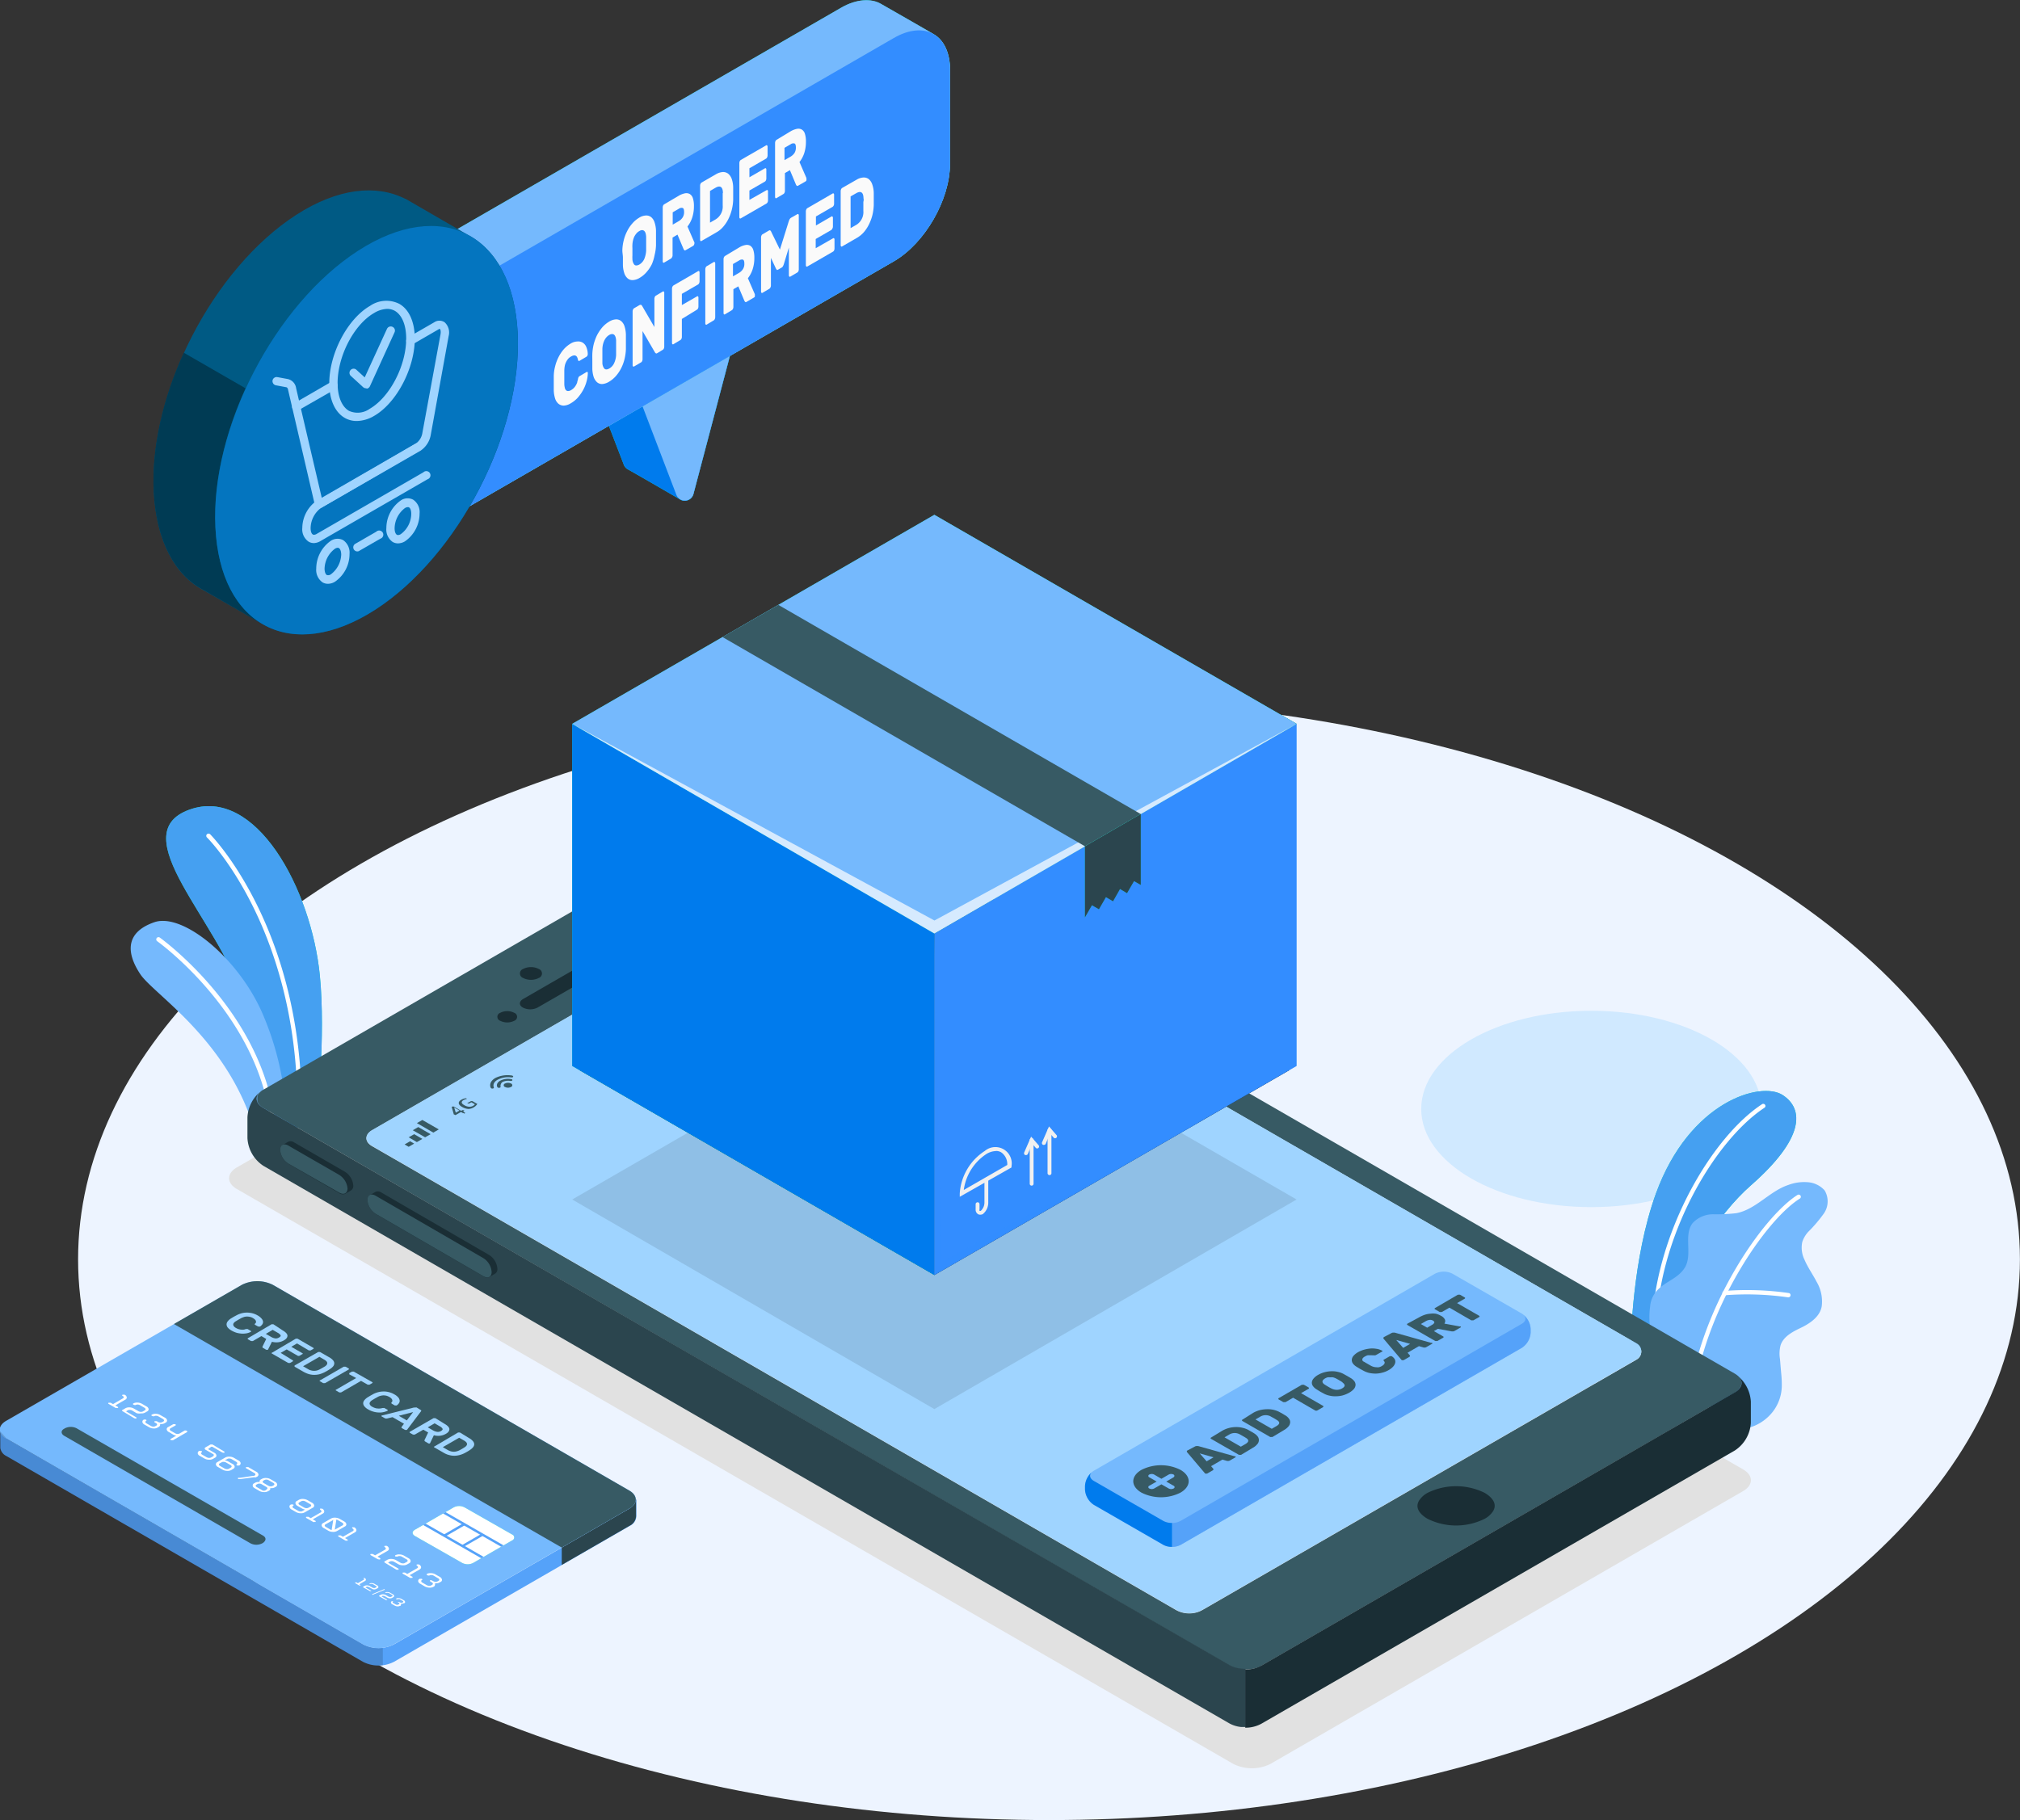 <?xml version="1.0" encoding="UTF-8"?> <svg xmlns="http://www.w3.org/2000/svg" xmlns:xlink="http://www.w3.org/1999/xlink" viewBox="0 0 291.27 262.49"><rect x="0" y="0" width="291.27" height="262.49" fill="#333333" stroke="none"/><defs><clipPath id="clip-path"><path d="M73.82,222.18l-5.62,3.25a1.72,1.72,0,0,1-1.53,0l-6.86-3.91c-.42-.25-.42-.64,0-.88l5.63-3.25a1.69,1.69,0,0,1,1.52,0l6.86,3.91A.46.46,0,0,1,73.82,222.18Z" fill="#00dfbf"></path></clipPath></defs><title>ecommerce-problem-underutilized-marketplaces-icon-2.svg</title><g id="Layer_2" data-name="Layer 2"><g id="Objects"><ellipse id="Floor" cx="151.26" cy="181.63" rx="140" ry="80.87" fill="#edf4ff"></ellipse><ellipse id="Shadow" cx="229.46" cy="159.94" rx="24.53" ry="14.16" fill="#d0e9ff"></ellipse><path id="Shadow-2" data-name="Shadow" d="M183.21,254.39l68.14-39.34c1.49-.86,1.49-2.26,0-3.12L107.7,129a6,6,0,0,0-5.4,0L34.16,168.37c-1.5.86-1.5,2.26,0,3.12l143.65,82.9A6,6,0,0,0,183.21,254.39Z" fill="#e1e1e1"></path><path d="M239,196.71l-3.82-3.3s.15-11.78,3.59-21.26c4.85-13.33,15.14-16.25,18.27-14.22s3.14,6.26-4.54,13C247.93,174.92,241.34,183.92,239,196.71Z" fill="#00dfbf"></path><path d="M239,196.71l-3.82-3.3s.15-11.78,3.59-21.26c4.85-13.33,15.14-16.25,18.27-14.22s3.14,6.26-4.54,13C247.93,174.92,241.34,183.92,239,196.71Z" fill="#45a0f1"></path><path d="M238.47,190.94h.05a.32.32,0,0,0,.33-.3c.72-13.22,8.65-26.32,15.57-30.87a.3.3,0,0,0,.09-.43.32.32,0,0,0-.43-.09C247,163.9,239,177.2,238.22,190.62A.31.31,0,0,0,238.47,190.94Z" fill="#fff"></path><path d="M250.24,205.93c.61.52,2.18-.06,2.78-.31a6.59,6.59,0,0,0,2.64-2.06,6.22,6.22,0,0,0,1.26-3.55,15.32,15.32,0,0,0-.09-2c-.06-.66-.11-1.33-.17-2a4.78,4.78,0,0,1,.09-2c.42-1.26,1.74-1.94,2.93-2.51s2.74-1.54,3-3.1a5.56,5.56,0,0,0-.73-3.52c-.56-1.08-1.28-2.08-1.76-3.21a3.93,3.93,0,0,1-.31-2.56,4.11,4.11,0,0,1,.82-1.41A20.57,20.57,0,0,0,263,175a3.08,3.08,0,0,0,.1-3.31,3.6,3.6,0,0,0-2.54-1.19,6.41,6.41,0,0,0-2.66.39c-2.73.89-4.7,3.54-7.52,4.08a24.45,24.45,0,0,1-3.32.16,4,4,0,0,0-3,1.28c-1.33,1.73,0,4.44-1.08,6.35-1,1.68-2.84,2-4.13,3.46a3.92,3.92,0,0,0-.92,2.27,11.4,11.4,0,0,0,.22,4.18,28.44,28.44,0,0,0,1.48,4Z" fill="#75b9fd"></path><path d="M244,200.85h0a.32.32,0,0,0,.36-.26c1.86-12.29,10.23-24.62,15.16-27.72a.31.31,0,0,0,.1-.43.32.32,0,0,0-.43-.1c-5,3.16-13.56,15.7-15.45,28.15A.32.32,0,0,0,244,200.85Z" fill="#fff"></path><path d="M248.61,186.81h.09a41.57,41.57,0,0,1,9.12.3.32.32,0,0,0,.36-.26.3.3,0,0,0-.26-.36,42.28,42.28,0,0,0-9.28-.3.31.31,0,0,0-.28.34A.32.32,0,0,0,248.61,186.81Z" fill="#fff"></path><path d="M40.34,164.12,45.69,161s1.3-11.44.43-20.3c-1.22-12.45-9.26-27.42-18.85-23.91s4.4,16.2,7.51,26.76S40.34,164.12,40.34,164.12Z" fill="#00dfbf"></path><path d="M40.34,164.12,45.69,161s1.3-11.44.43-20.3c-1.22-12.45-9.26-27.42-18.85-23.91s4.4,16.2,7.51,26.76S40.34,164.12,40.34,164.12Z" fill="#45a0f1"></path><path d="M43.15,162.82h0a.31.31,0,0,1-.31-.33c.94-27.66-12.83-41.57-13-41.71a.32.32,0,0,1,0-.46.34.34,0,0,1,.46,0c.14.14,14.1,14.25,13.16,42.19A.32.32,0,0,1,43.15,162.82Z" fill="#fff"></path><path d="M37.49,166.33l3.8-2.2a41.87,41.87,0,0,0-3.2-17.38c-3.35-8.3-11.66-15.19-15.84-13.74s-4.08,4.41-2,7.52S34.65,151.05,37.49,166.33Z" fill="#75b9fd"></path><path d="M39.5,165.49h0a.31.31,0,0,1-.32-.32c.07-17.49-16.35-29.31-16.51-29.42a.32.32,0,0,1,.37-.53c.17.12,16.86,12.13,16.78,29.95A.32.32,0,0,1,39.5,165.49Z" fill="#fff"></path><path d="M251,198.94l-.1-.17-.09-.1a.53.53,0,0,0-.1-.12.57.57,0,0,0-.11-.11,2.91,2.91,0,0,0-.41-.3l-139.3-80.42a5.13,5.13,0,0,0-4.61,0L38,157.15c-.1.06-.2.11-.28.17l-.09.08a1.92,1.92,0,0,0-.39.43l-.06.11a.71.71,0,0,0-.08.18l0,.14a1,1,0,0,0,0,.24,1,1,0,0,0,0,.16,1.16,1.16,0,0,0,0,.18.89.89,0,0,0,.08.17,2,2,0,0,0,.82.8l139.29,80.42a4.19,4.19,0,0,0,1.37.47,7.15,7.15,0,0,0,.94.08,7,7,0,0,0,.92-.07l.3-.06a4.36,4.36,0,0,0,.84-.28,2,2,0,0,0,.25-.14l68.29-39.42C251,200.3,251.3,199.58,251,198.94Zm-15-2.86-4.37,2.53-58.18,33.56a5.21,5.21,0,0,1-.47.24,4,4,0,0,1-3,0q-.24-.1-.48-.24L59,168.39l-5.35-3.08a2.28,2.28,0,0,1-.5-.39c-.55-.61-.38-1.38.5-1.9l62.53-36.1a4,4,0,0,1,2.43-.67,2.59,2.59,0,0,1,.59.16,2.2,2.2,0,0,1,.31.15L236,193.79A1.32,1.32,0,0,1,236,196.08Z" fill="#375a64"></path><path d="M37.68,157.33a5.16,5.16,0,0,0-2,3.82v3a5.11,5.11,0,0,0,2.31,4l139.28,80.41a4.45,4.45,0,0,0,1.7.52c.2,0,.41,0,.62,0h0v-8.39h0a5.86,5.86,0,0,1-.94-.08,4,4,0,0,1-1.37-.47L38,159.81C36.78,159.13,36.69,158.06,37.68,157.33Z" fill="#2b454e"></path><path d="M214.08,215.31a9.32,9.32,0,0,0-8.24,0,3.33,3.33,0,0,0-1.23,1.13c-.75,1.28.61,2.25,1.23,2.61a9.26,9.26,0,0,0,8.24,0,3.33,3.33,0,0,0,1.23-1.13C216.05,216.64,214.69,215.67,214.08,215.31Z" fill="#1a2e35"></path><path d="M77.69,141.05a.69.69,0,0,0,0-1.3,2.5,2.5,0,0,0-2.26,0,.69.69,0,0,0,0,1.3A2.5,2.5,0,0,0,77.69,141.05Z" fill="#1a2e35"></path><path d="M74.14,147.23a.61.61,0,0,0,0-1.16,2.2,2.2,0,0,0-2,0,.61.61,0,0,0,0,1.16A2.27,2.27,0,0,0,74.14,147.23Z" fill="#1a2e35"></path><path d="M77.53,145.31l11.22-6.47c.61-.35.64-.91.06-1.24a2.34,2.34,0,0,0-2.15,0l-11.21,6.47c-.62.35-.65.91-.07,1.24A2.34,2.34,0,0,0,77.53,145.31Z" fill="#1a2e35"></path><path d="M250.46,198.35c1,.74.85,1.79-.3,2.46l-68.3,39.43a4.78,4.78,0,0,1-2.31.55v8.39a4.78,4.78,0,0,0,2.31-.56l68.29-39.42a5.1,5.1,0,0,0,2.31-4v-3.06A5.19,5.19,0,0,0,250.46,198.35Z" fill="#1a2e35"></path><path d="M70.53,181a2.57,2.57,0,0,1,1.19,2,.74.74,0,0,1-.32.69l-.84.49a.87.87,0,0,1-.86-.1l-15.53-9a2.56,2.56,0,0,1-1.19-2,.75.75,0,0,1,.3-.68l.86-.5a.87.87,0,0,1,.86.1Z" fill="#1a2e35"></path><path d="M69.7,181.46l-15.53-9c-.66-.38-1.19-.11-1.19.6a2.56,2.56,0,0,0,1.19,2l15.53,9c.66.38,1.19.11,1.19-.6A2.54,2.54,0,0,0,69.7,181.46Z" fill="#375a64"></path><path d="M49.74,169a2.57,2.57,0,0,1,1.2,2,.74.74,0,0,1-.33.69l-.84.49a.87.87,0,0,1-.86-.1l-7.32-4.23a2.54,2.54,0,0,1-1.19-2,.75.75,0,0,1,.3-.68l.86-.5a.87.87,0,0,1,.86.1Z" fill="#1a2e35"></path><path d="M48.91,169.45l-7.32-4.22c-.66-.38-1.19-.11-1.19.6a2.54,2.54,0,0,0,1.19,2L48.91,172c.66.38,1.2.11,1.2-.6A2.58,2.58,0,0,0,48.91,169.45Z" fill="#375a64"></path><path d="M236,196.05l-4.37,2.52-58.18,33.57a3.39,3.39,0,0,1-.47.23,3.88,3.88,0,0,1-3,0,3.49,3.49,0,0,1-.48-.23L59,168.36l-5.35-3.08a2.31,2.31,0,0,1-.5-.4c-.55-.6-.38-1.38.5-1.89l62.53-36.1a4,4,0,0,1,2.43-.67,2.16,2.16,0,0,1,.59.16,2.12,2.12,0,0,1,.31.14L236,193.76A1.32,1.32,0,0,1,236,196.05Z" fill="#9fd4ff"></path><path d="M66.87,160.55l-.09,0-.31-.17-.74.42a.09.09,0,0,1-.12,0l-.11-.06-.06,0a.08.08,0,0,0,0,0l-.31-1.09a.11.11,0,0,1,0,0l0,0,.11-.06a.16.16,0,0,1,.09,0l.1,0,1.07.62.16-.09a.16.16,0,0,1,.09,0l.09,0,.08,0,0,.05,0,.05-.16.09.31.18s0,0,0,.05,0,0,0,0l-.13.08Zm-.61-.38-.77-.44.23.75Z" fill="#375a64"></path><path d="M67.56,159.94a2,2,0,0,1-.93-.29c-.3-.17-.46-.35-.48-.53s.1-.35.36-.5a2,2,0,0,1,.33-.15,1.47,1.47,0,0,1,.34-.07h.06l0,0,.07.11s0,0,0,0h0a1.24,1.24,0,0,0-.48.16c-.18.1-.26.22-.25.34s.14.26.38.39a1.47,1.47,0,0,0,.67.22,1,1,0,0,0,.58-.13,1.11,1.11,0,0,0,.16-.11.48.48,0,0,0,.1-.12l-.5-.28-.31.17a.16.16,0,0,1-.09,0l-.09,0-.07,0s0,0,0-.06,0,0,0,0l.5-.28a.17.17,0,0,1,.1,0l.11,0,.71.41,0,0s0,0,0,0-.18.28-.43.43A1.59,1.59,0,0,1,67.56,159.94Z" fill="#375a64"></path><path d="M73.68,156.27a.26.26,0,0,1,0,.5.93.93,0,0,1-.86,0,.26.26,0,0,1,0-.5A1,1,0,0,1,73.68,156.27Z" fill="#375a64"></path><path d="M72.12,155.87c-.43.25-.57.61-.4.92a.26.26,0,0,0,.26.1h0c.14,0,.24-.1.2-.18s0-.47.27-.65a1.8,1.8,0,0,1,1.13-.16c.14,0,.28,0,.3-.11h0c0-.07,0-.13-.17-.15A2.44,2.44,0,0,0,72.12,155.87Z" fill="#375a64"></path><path d="M71.43,155.47c-.64.37-.87.89-.69,1.37A.26.26,0,0,0,71,157h0c.15,0,.24-.08.21-.16-.15-.39,0-.82.56-1.12a3.21,3.21,0,0,1,1.94-.33c.14,0,.27,0,.29-.11h0c0-.07-.07-.14-.19-.16A4,4,0,0,0,71.43,155.47Z" fill="#375a64"></path><path d="M84.08,149.35l-.07,0a0,0,0,0,1,0-.05l.13-.63s0,0,0-.05l0,0,.22-.13h.15l1.84,1.06a.05.05,0,0,1,0,0,.05.05,0,0,1,0,0l-.23.13a.11.11,0,0,1-.08,0,.12.12,0,0,1-.08,0l-1.4-.81-.09.42s0,0,0,0h-.08Z" fill="#375a64"></path><path d="M85.52,148.52l-.07,0a.05.05,0,0,1,0-.05l.14-.63a.09.09,0,0,1,0,0s0,0,0,0l.22-.13H86l1.83,1.06s0,0,0,.05,0,0,0,0l-.23.13a.08.08,0,0,1-.07,0,.11.11,0,0,1-.08,0l-1.4-.8-.09.41s0,0,0,0a.11.11,0,0,1-.08,0Z" fill="#375a64"></path><path d="M87.32,147.39l.08,0,.08,0,.27.16s0,0,0,0a.05.05,0,0,1,0,0l-.26.15-.08,0-.07,0-.28-.16a.05.05,0,0,1,0,0,.05.05,0,0,1,0-.05Zm1,.57h.15l.28.16s0,0,0,0,0,0,0,0l-.27.16h-.15l-.28-.17s0,0,0,0,0,0,0,0Z" fill="#375a64"></path><path d="M90.26,147.34l-.07,0-.08,0-.34-.2-.88.51-.08,0-.08,0-.2-.12a.12.12,0,0,1,0-.05s0,0,0-.06l-.21-1.13a.09.09,0,0,1,0-.11l.22-.12.07,0,.08,0,1.14.65.24-.14.08,0,.07,0,.2.12,0,0a.07.07,0,0,1,0,.05l-.24.14.34.2s0,0,0,0,0,0,0,0Zm-.85-.41-.61-.35.13.63Z" fill="#375a64"></path><path d="M89.49,145.58s0,0,0-.05,0,0,0,0l1.07-.62.08,0,.08,0,.2.12s0,0,0,0,0,0,0,.05l-.8.46.33.22a.4.4,0,0,1,.12-.1.59.59,0,0,1,.11-.08,1.43,1.43,0,0,1,.34-.14,1.53,1.53,0,0,1,.36-.07,2.22,2.22,0,0,1,.37,0,1.33,1.33,0,0,1,.33.13.84.84,0,0,1,.26.21.37.37,0,0,1,0,.22.38.38,0,0,1-.12.21.85.85,0,0,1-.25.18,1.27,1.27,0,0,1-.38.17,1.55,1.55,0,0,1-.35.07,1.58,1.58,0,0,1-.32,0,1.07,1.07,0,0,1-.27-.09.05.05,0,0,1,0,0,.05.05,0,0,1,0-.05l.23-.13.07,0h.08l.16,0h.15l.15,0,.13-.07a.29.29,0,0,0,.17-.2c0-.07,0-.14-.14-.2a.53.53,0,0,0-.31-.06.62.62,0,0,0-.35.1l-.12.08s0,0,0,.07l0,.05,0,0-.27.15-.07,0-.08,0Z" fill="#375a64"></path><polygon points="58.93 165.4 58.34 165.06 59.13 164.6 59.72 164.94 58.93 165.4" fill="#375a64"></polygon><polygon points="60.11 164.72 58.93 164.03 59.72 163.58 60.9 164.26 60.11 164.72" fill="#375a64"></polygon><polygon points="61.3 164.03 59.52 163.01 60.31 162.55 62.09 163.58 61.3 164.03" fill="#375a64"></polygon><polygon points="62.48 163.35 60.11 161.98 60.9 161.53 63.27 162.89 62.48 163.35" fill="#375a64"></polygon><path d="M116,130.25a.91.91,0,0,0-.47.07l-3,1.7c-.19.11-.14.31.11.46l1.08.62a1.38,1.38,0,0,0,.52.15h.23a.63.63,0,0,0,.23-.07l3-1.7c.2-.11.15-.31-.11-.46l-1.07-.62A1.43,1.43,0,0,0,116,130.25Zm-1.74,2.89a.47.47,0,0,1-.22-.07l-1.08-.62c-.18-.11-.22-.27-.08-.35l3-1.7a.42.42,0,0,1,.12,0H116a.75.75,0,0,1,.23.07l1.07.62c.19.11.23.27.09.35l-2.95,1.7A.34.34,0,0,1,114.23,133.14Z" fill="#375a64"></path><path d="M113.59,131.88l1.28.74-.47.26a.23.23,0,0,1-.16,0l-.94-.55c-.14-.08-.17-.2-.07-.26Z" fill="#375a64"></path><polygon points="113.81 131.76 114.36 131.44 115.64 132.18 115.08 132.49 113.81 131.76" fill="#375a64"></polygon><polygon points="114.58 131.32 115.13 131 116.41 131.74 115.85 132.05 114.58 131.32" fill="#375a64"></polygon><path d="M116,130.6l.91.53c.17.1.14.24-.09.37l-.19.11-1.27-.73.44-.26A.28.28,0,0,1,116,130.6Z" fill="#375a64"></path><path d="M116.6,130.34a.83.83,0,0,1,.55.15l.2.11c.22.13.34.28.26.33l-.14.09-1-.59Z" fill="#375a64"></path><polygon points="108.45 135.21 110.74 133.22 111.95 134.94 110.36 134.51 108.45 135.21" fill="#375a64"></polygon><polygon id="Shadow-3" data-name="Shadow" points="134.73 142.84 82.51 173 134.73 203.23 186.96 173 134.73 142.84" opacity="0.1"></polygon><g id="Back_box" data-name="Back box"><polygon points="83.55 154.34 134.73 124.78 185.92 154.34 134.74 183.89 83.55 154.34"></polygon><polygon points="134.73 124.78 134.73 74.25 82.51 104.4 126.2 129.71 134.73 124.78" fill="#2b454e"></polygon><polygon points="134.73 74.25 134.73 124.78 143.27 129.71 186.96 104.4 134.73 74.25" fill="#1a2e35"></polygon></g><polygon points="82.51 104.4 82.51 153.74 134.73 183.89 134.73 134.63 82.51 104.4" fill="#00dfbf"></polygon><polygon points="82.51 104.4 82.51 153.74 134.73 183.89 134.73 134.63 82.51 104.4" fill="#007bed"></polygon><polygon points="134.73 134.63 134.73 183.89 186.96 153.74 186.96 104.4 134.73 134.63" fill="#338dff"></polygon><g opacity="0.23"><polygon points="134.73 134.63 134.73 183.89 186.96 153.74 186.96 104.4 134.73 134.63" fill="#338dff"></polygon></g><polygon points="134.73 134.63 135.76 182.01 173.69 161.4 134.73 183.89 134.73 134.63" fill="#338dff" opacity="0.7"></polygon><path d="M148.75,171a.27.27,0,0,1-.27-.28v-6.24a.28.28,0,1,1,.55,0v6.24A.27.27,0,0,1,148.75,171Z" fill="#f0f0f0"></path><path d="M147.94,166.59l-.11,0a.29.29,0,0,1-.15-.37l1-2.29,1.11,1.28a.28.28,0,0,1-.42.36l-.53-.61-.64,1.48A.26.26,0,0,1,147.94,166.59Z" fill="#f0f0f0"></path><path d="M151.33,169.48a.28.28,0,0,1-.28-.28V163a.28.28,0,0,1,.28-.28.27.27,0,0,1,.28.28v6.24A.27.27,0,0,1,151.33,169.48Z" fill="#f0f0f0"></path><path d="M150.52,165.12l-.11,0a.28.28,0,0,1-.15-.37l1-2.29,1.11,1.28a.28.28,0,0,1-.42.36l-.53-.61-.64,1.48A.27.27,0,0,1,150.52,165.12Z" fill="#f0f0f0"></path><path d="M141.32,175.19a.61.61,0,0,1-.3-.08.74.74,0,0,1-.34-.67v-.76a.28.28,0,0,1,.28-.28.27.27,0,0,1,.28.28v.76a.26.26,0,0,0,0,.19.25.25,0,0,0,.19,0,1.65,1.65,0,0,0,.52-1.26v-3.2a.28.28,0,1,1,.55,0v3.2a2.13,2.13,0,0,1-.79,1.74A.85.85,0,0,1,141.32,175.19Z" fill="#f0f0f0"></path><path d="M138.39,172.61v-.48A7.88,7.88,0,0,1,142,166a2.36,2.36,0,0,1,3.85,2.22v.16Zm5.23-6.6a2.81,2.81,0,0,0-1.39.43,7.37,7.37,0,0,0-3.26,5.19l6.27-3.61a2.07,2.07,0,0,0-.87-1.82A1.44,1.44,0,0,0,143.62,166Z" fill="#f0f0f0"></path><polygon points="134.73 74.25 82.51 104.4 134.73 134.63 186.96 104.4 134.73 74.25" fill="#00dfbf"></polygon><polygon points="134.73 74.25 82.51 104.4 134.73 134.63 186.96 104.4 134.73 74.25" fill="#75b9fd"></polygon><polygon points="82.51 104.4 134.74 132.76 186.96 104.4 134.73 134.63 82.51 104.4" fill="#fff" opacity="0.7"></polygon><polygon points="104.18 91.88 156.45 122.06 164.49 117.41 112.23 87.24 104.18 91.88" fill="#375a64"></polygon><polygon points="164.49 117.4 164.49 127.63 163.52 127.08 162.51 128.82 161.5 128.22 160.49 129.99 159.47 129.39 158.46 131.14 157.45 130.56 156.44 132.31 156.44 122.06 164.49 117.4" fill="#00dfbf"></polygon><polygon points="164.49 117.4 164.49 127.63 163.52 127.08 162.51 128.82 161.5 128.22 160.49 129.99 159.47 129.39 158.46 131.14 157.45 130.56 156.44 132.31 156.44 122.06 164.49 117.4" fill="#2b454e"></polygon><path d="M97.73,46.57l-6.39,3.7L84.94,54l5,13a1.27,1.27,0,0,0,.53.66C91.11,68,97.8,71.87,98,72a1.3,1.3,0,0,0,2-.79L105.34,51Z" fill="#00dfbf"></path><path d="M97.73,46.57l-6.39,3.7L84.94,54l5,13a1.27,1.27,0,0,0,.53.66C91.11,68,97.8,71.87,98,72a1.3,1.3,0,0,0,2-.79L105.34,51Z" fill="#007bed"></path><path d="M92.55,58.35l6.39-3.69,6.4-3.7L100,71.22a1.3,1.3,0,0,1-2.48.13Z" fill="#75b9fd"></path><path d="M137,10.17c0-2.55-.88-4.35-2.32-5.21S128.35,1.32,127,.54s-3.48-.72-5.71.57L55.83,38.88V71.1l7.61,4.38L128.87,37.7c4.48-2.59,8.11-8.88,8.11-14.05Z" fill="#00dfbf"></path><path d="M137,10.17c0-2.55-.88-4.35-2.32-5.21S128.35,1.32,127,.54s-3.48-.72-5.71.57L55.83,38.88V71.1l7.61,4.38L128.87,37.7c4.48-2.59,8.11-8.88,8.11-14.05Z" fill="#75b9fd"></path><path d="M128.87,37.7c4.48-2.59,8.11-8.88,8.11-14.05V10.17c0-5.17-3.63-7.27-8.11-4.68L63.44,43.27V75.48Z" fill="#338dff"></path><path d="M67.4,33.84h0l0,0h0l-8.93-5.17h0l-.05,0h0c-4.17-2.11-9.72-1.54-15.71,2.32-12,7.75-21.22,25.62-20.53,39.92.35,7.12,3.06,12.08,7.21,14.24h0l0,0h0l9,5.15h0l0,0h0c4.16,2.12,9.73,1.5,15.73-2.36,12-7.75,21.22-25.62,20.53-39.92C74.29,40.89,71.55,36,67.4,33.84Z" fill="#005a84"></path><path d="M38,90.11l-8.64-5h0l0,0c-4.14-2.16-6.85-7.12-7.2-14.24-.31-6.38,1.35-13.46,4.34-20L35.4,56c-3,6.58-4.65,13.66-4.34,20C31.39,83.05,34,87.88,38,90.11Z" fill="#003b54"></path><path d="M54.11,87.93c12-7.75,21.22-25.62,20.53-39.92s-11-19.6-23-11.85S30.36,61.78,31.06,76.08,42.07,95.68,54.11,87.93Z" fill="#0475bf"></path><path d="M51.43,60.72a3.42,3.42,0,0,1-1.72-.45c-1.42-.82-2.23-2.65-2.23-5,0-4.28,2.63-9.28,5.87-11.15a4.15,4.15,0,0,1,4.24-.29c1.41.81,2.22,2.64,2.22,5,0,4.28-2.63,9.29-5.86,11.15A5.09,5.09,0,0,1,51.43,60.72Zm4.43-16.17a3.86,3.86,0,0,0-1.91.59c-2.91,1.67-5.27,6.21-5.27,10.11,0,1.93.59,3.38,1.63,4a3,3,0,0,0,3-.29c2.9-1.68,5.26-6.22,5.26-10.12,0-1.93-.59-3.38-1.62-4A2.29,2.29,0,0,0,55.86,44.55Z" fill="#9fd4ff"></path><path d="M42.73,59.27a.59.59,0,0,1-.3-1.11l5.36-3.1a.6.6,0,0,1,.82.22.61.61,0,0,1-.22.82L43,59.19A.56.56,0,0,1,42.73,59.27Z" fill="#9fd4ff"></path><path d="M46,73.33a.59.59,0,0,1-.23,0,.58.58,0,0,1-.35-.41L41.54,56.23c0-.09-.09-.35-.25-.38l-1.51-.28a.61.61,0,0,1-.48-.7.6.6,0,0,1,.7-.48l1.51.28A1.56,1.56,0,0,1,42.7,56l3.71,15.86L60,63.94a2.29,2.29,0,0,0,.9-1.48l2.61-14.19c.09-.5,0-.77-.09-.82s-.08,0-.2.06l-3.75,2.17a.61.61,0,0,1-.82-.22.6.6,0,0,1,.22-.82l3.75-2.16a1.33,1.33,0,0,1,1.49,0,2,2,0,0,1,.58,2L62.12,62.68A3.46,3.46,0,0,1,60.64,65L46.31,73.25A.61.61,0,0,1,46,73.33Z" fill="#9fd4ff"></path><path d="M45.26,78.33a1.53,1.53,0,0,1-.75-.2,2.15,2.15,0,0,1-.92-2,4.87,4.87,0,0,1,2.08-3.92L60,63.94a.6.6,0,0,1,.6,1L46.27,73.27a3.7,3.7,0,0,0-1.48,2.89c0,.55.16.84.32.93s.43,0,.56-.09l15.38-8.88a.6.6,0,1,1,.6,1L46.27,78A2,2,0,0,1,45.26,78.33Z" fill="#9fd4ff"></path><path d="M47.28,84.2a1.57,1.57,0,0,1-.76-.2,2.18,2.18,0,0,1-.92-2,4.9,4.9,0,0,1,2.1-4,1.76,1.76,0,0,1,1.78-.1,2.19,2.19,0,0,1,.92,2,4.87,4.87,0,0,1-2.1,4A2,2,0,0,1,47.28,84.2ZM48.71,79a.87.87,0,0,0-.41.14A3.71,3.71,0,0,0,46.8,82c0,.55.17.84.32.93a.66.66,0,0,0,.58-.09A3.73,3.73,0,0,0,49.2,80c0-.55-.17-.85-.32-.94A.33.33,0,0,0,48.71,79Z" fill="#9fd4ff"></path><path d="M57.39,78.37a1.54,1.54,0,0,1-.76-.2,2.17,2.17,0,0,1-.92-2,4.9,4.9,0,0,1,2.09-4,1.72,1.72,0,0,1,1.78-.1,2.16,2.16,0,0,1,.92,2,4.9,4.9,0,0,1-2.1,4A2,2,0,0,1,57.39,78.37Zm1.43-5.23a.9.9,0,0,0-.42.13,3.73,3.73,0,0,0-1.5,2.92c0,.56.17.85.33.94s.44,0,.57-.1a3.67,3.67,0,0,0,1.5-2.92c0-.55-.16-.84-.32-.93A.32.32,0,0,0,58.82,73.14Z" fill="#9fd4ff"></path><path d="M51.55,79.53a.59.59,0,0,1-.3-1.11l3-1.73a.6.6,0,1,1,.6,1l-3,1.73A.52.52,0,0,1,51.55,79.53Z" fill="#9fd4ff"></path><path d="M52.77,56a.62.62,0,0,1-.41-.16l-1.79-1.64a.6.6,0,0,1,0-.85.59.59,0,0,1,.84,0l1.18,1.08,3.21-7a.6.6,0,0,1,.8-.29.59.59,0,0,1,.29.79l-3.55,7.78a.62.62,0,0,1-.42.34Z" fill="#9fd4ff"></path><path d="M89.74,36.07a6.55,6.55,0,0,1,.19-1.38,5.86,5.86,0,0,1,.48-1.31,5,5,0,0,1,.75-1.13,4,4,0,0,1,1-.85,2,2,0,0,1,1-.32,1.12,1.12,0,0,1,.76.26,1.62,1.62,0,0,1,.47.76,4,4,0,0,1,.2,1.16c0,.33,0,.69,0,1.07s0,.73,0,1.07a6.57,6.57,0,0,1-.2,1.38A6.37,6.37,0,0,1,94,38.09a5.27,5.27,0,0,1-.76,1.14,3.87,3.87,0,0,1-1,.84,2.15,2.15,0,0,1-1,.33,1.07,1.07,0,0,1-.75-.26,1.7,1.7,0,0,1-.48-.77,4,4,0,0,1-.19-1.16c0-.32,0-.67,0-1.05S89.73,36.42,89.74,36.07Zm3.43.1c0-.15,0-.31,0-.49V34.61c0-.17,0-.33,0-.46a2.48,2.48,0,0,0-.08-.51.87.87,0,0,0-.19-.33.51.51,0,0,0-.3-.12.8.8,0,0,0-.42.14,1.43,1.43,0,0,0-.42.35,2.55,2.55,0,0,0-.31.47,3.23,3.23,0,0,0-.26,1.15,3.47,3.47,0,0,0,0,.47c0,.18,0,.35,0,.54s0,.36,0,.54a3.47,3.47,0,0,0,0,.47,1.37,1.37,0,0,0,.26.84c.16.17.4.17.73,0a1.78,1.78,0,0,0,.72-.81A3.65,3.65,0,0,0,93.17,36.17Z" fill="#fafafa"></path><path d="M97.86,28.24a2.85,2.85,0,0,1,.92-.36,1,1,0,0,1,.69.11,1.06,1.06,0,0,1,.44.6,3.58,3.58,0,0,1,.15,1.14,5.22,5.22,0,0,1-.24,1.63,4.2,4.2,0,0,1-.69,1.31l1,2.3a.27.27,0,0,1,0,.12.46.46,0,0,1-.06.22.31.31,0,0,1-.12.15l-1.06.61c-.1.06-.18.07-.22,0a.57.57,0,0,1-.11-.16l-.87-2.07-.71.42v2.57a.48.48,0,0,1-.07.26.49.49,0,0,1-.14.19l-1,.59a.12.12,0,0,1-.15,0,.27.27,0,0,1-.06-.19V29.91a.62.62,0,0,1,.06-.26.35.35,0,0,1,.15-.18ZM97,32.4l.88-.51a1.65,1.65,0,0,0,.54-.51,1.37,1.37,0,0,0,.22-.82c0-.34-.07-.53-.22-.57a.66.66,0,0,0-.54.12l-.88.51Z" fill="#fafafa"></path><path d="M103.24,25.13a2.24,2.24,0,0,1,1-.32,1.23,1.23,0,0,1,.77.25,1.79,1.79,0,0,1,.51.77,4,4,0,0,1,.2,1.24c0,.16,0,.31,0,.45v.8c0,.14,0,.29,0,.45a6.67,6.67,0,0,1-.7,2.83,5.22,5.22,0,0,1-.75,1.12,3.56,3.56,0,0,1-1,.81l-2.11,1.22a.11.11,0,0,1-.15,0,.25.25,0,0,1-.06-.19V26.78a.66.66,0,0,1,.06-.27.4.4,0,0,1,.15-.18Zm1,2.72c0-.9-.39-1.16-1.07-.77l-.79.46v4.57l.83-.48a2.17,2.17,0,0,0,1-2V27.85Z" fill="#fafafa"></path><path d="M110.53,27.43a.11.11,0,0,1,.15,0,.25.25,0,0,1,.06.19V28.9a.66.66,0,0,1-.06.27.47.47,0,0,1-.15.18l-3.71,2.14a.12.12,0,0,1-.15,0,.25.25,0,0,1-.06-.19V23.52a.66.66,0,0,1,.06-.27.4.4,0,0,1,.15-.18l3.64-2.1a.11.11,0,0,1,.15,0,.26.26,0,0,1,.07.19v1.27a.68.68,0,0,1-.07.27.35.35,0,0,1-.15.18l-2.4,1.39v1.3l2.23-1.29a.12.12,0,0,1,.15,0,.25.25,0,0,1,.06.19v1.28a.62.62,0,0,1-.06.26.35.35,0,0,1-.15.18l-2.23,1.29v1.35Z" fill="#fafafa"></path><path d="M114,18.94a3,3,0,0,1,.93-.36,1,1,0,0,1,.69.11,1.06,1.06,0,0,1,.44.6,3.58,3.58,0,0,1,.15,1.14,5.28,5.28,0,0,1-.24,1.64,4.15,4.15,0,0,1-.69,1.3l1,2.3a.5.5,0,0,1,0,.12.54.54,0,0,1,0,.22.31.31,0,0,1-.12.15l-1.06.61c-.11.06-.18.07-.23,0a.65.65,0,0,1-.1-.15l-.87-2.08-.72.42v2.57a.66.66,0,0,1-.06.27.39.39,0,0,1-.15.18l-1,.59a.12.12,0,0,1-.15,0,.27.27,0,0,1-.06-.19V20.61a.65.65,0,0,1,.06-.26.35.35,0,0,1,.15-.18Zm-.88,4.16.88-.51a1.78,1.78,0,0,0,.55-.51,1.45,1.45,0,0,0,.21-.82c0-.33-.07-.53-.21-.57a.67.67,0,0,0-.55.12l-.88.51Z" fill="#fafafa"></path><path d="M81.37,53.45c0,.11,0,.26,0,.44V55c0,.19,0,.33,0,.43a2.41,2.41,0,0,0,.07.49.68.68,0,0,0,.17.35.41.41,0,0,0,.29.13.85.85,0,0,0,.45-.14,1.74,1.74,0,0,0,.44-.35,2.07,2.07,0,0,0,.28-.4,2,2,0,0,0,.17-.4c0-.13.07-.26.09-.36a1.22,1.22,0,0,1,.08-.32.41.41,0,0,1,.18-.19l1-.59a.11.11,0,0,1,.12,0,.23.23,0,0,1,.05.16,4.86,4.86,0,0,1-.2,1.27,5.51,5.51,0,0,1-.51,1.23,6.4,6.4,0,0,1-.77,1.08,4.38,4.38,0,0,1-1,.79,2.1,2.1,0,0,1-1,.32,1.23,1.23,0,0,1-.76-.27,1.66,1.66,0,0,1-.48-.76,4.39,4.39,0,0,1-.19-1.15c0-.32,0-.67,0-1s0-.74,0-1.09a6,6,0,0,1,.19-1.37,6.13,6.13,0,0,1,.48-1.32,5.35,5.35,0,0,1,.75-1.14,4.22,4.22,0,0,1,1-.84,2,2,0,0,1,1-.31,1.24,1.24,0,0,1,.77.18,1.33,1.33,0,0,1,.51.64,2.71,2.71,0,0,1,.2,1,.54.54,0,0,1-.05.22.49.49,0,0,1-.12.15l-1,.59q-.14.07-.18,0a.53.53,0,0,1-.08-.23,1.61,1.61,0,0,0-.09-.26.51.51,0,0,0-.17-.21.49.49,0,0,0-.28-.07,1,1,0,0,0-.44.16,1.49,1.49,0,0,0-.45.37,2.55,2.55,0,0,0-.29.48,2,2,0,0,0-.17.54A3.7,3.7,0,0,0,81.37,53.45Z" fill="#fafafa"></path><path d="M85.41,51.06a7.27,7.27,0,0,1,.19-1.38,7.14,7.14,0,0,1,.48-1.32,6.16,6.16,0,0,1,.75-1.13,4.08,4.08,0,0,1,1-.84,2.09,2.09,0,0,1,1-.33,1.14,1.14,0,0,1,.75.26,1.66,1.66,0,0,1,.48.76,4.33,4.33,0,0,1,.19,1.16c0,.34,0,.7,0,1.07s0,.74,0,1.07a7.27,7.27,0,0,1-.19,1.38,6.13,6.13,0,0,1-.48,1.32,5.41,5.41,0,0,1-.75,1.13,4.08,4.08,0,0,1-1,.84,2.23,2.23,0,0,1-1,.34,1.11,1.11,0,0,1-.75-.27,1.84,1.84,0,0,1-.48-.76,4.39,4.39,0,0,1-.19-1.16c0-.33,0-.68,0-1.05S85.4,51.41,85.41,51.06Zm3.43.1c0-.15,0-.32,0-.49s0-.37,0-.55,0-.36,0-.53,0-.32,0-.46a1.8,1.8,0,0,0-.08-.5.75.75,0,0,0-.18-.33.45.45,0,0,0-.31-.12.78.78,0,0,0-.42.13,1.57,1.57,0,0,0-.42.35,2.09,2.09,0,0,0-.3.47,3.24,3.24,0,0,0-.19.55,3.78,3.78,0,0,0-.08.6c0,.14,0,.3,0,.47v1.08c0,.18,0,.33,0,.47a1.36,1.36,0,0,0,.27.85q.24.26.72,0a1.68,1.68,0,0,0,.72-.81A3.13,3.13,0,0,0,88.84,51.16Z" fill="#fafafa"></path><path d="M94.76,50.94c-.09.05-.16.06-.21,0a.37.37,0,0,1-.11-.11l-1.79-3.08v4.06a.66.66,0,0,1-.06.27.35.35,0,0,1-.15.18l-1,.59a.12.12,0,0,1-.15,0,.22.22,0,0,1-.07-.19V44.9a.54.54,0,0,1,.07-.27.35.35,0,0,1,.15-.18l.81-.47c.09,0,.16-.06.21,0a.55.55,0,0,1,.11.11l1.79,3.08V43.09a.66.66,0,0,1,.06-.27.35.35,0,0,1,.15-.18l1-.59a.12.12,0,0,1,.15,0,.25.25,0,0,1,.06.19V50a.66.66,0,0,1-.06.27.35.35,0,0,1-.15.18Z" fill="#fafafa"></path><path d="M100.66,39.11a.12.12,0,0,1,.15,0,.28.28,0,0,1,.06.2v1.27a.58.58,0,0,1-.06.26.42.42,0,0,1-.15.19l-2.34,1.35V44l2.18-1.25a.11.11,0,0,1,.15,0,.25.25,0,0,1,.06.19v1.27a.66.66,0,0,1-.06.27.35.35,0,0,1-.15.18L98.32,46v2.6a.58.58,0,0,1-.06.26.35.35,0,0,1-.15.18l-1,.6a.12.12,0,0,1-.15,0,.28.28,0,0,1-.06-.2V41.62a.58.58,0,0,1,.06-.26.42.42,0,0,1,.15-.19Z" fill="#fafafa"></path><path d="M101.91,46.81a.11.11,0,0,1-.15,0,.25.25,0,0,1-.06-.19V38.84a.66.66,0,0,1,.06-.27.35.35,0,0,1,.15-.18l1-.59a.12.12,0,0,1,.15,0,.26.26,0,0,1,.07.19v7.77a.68.68,0,0,1-.07.27.35.35,0,0,1-.15.18Z" fill="#fafafa"></path><path d="M106.57,35.7a2.63,2.63,0,0,1,.92-.36,1,1,0,0,1,.69.1,1.12,1.12,0,0,1,.44.61,3.55,3.55,0,0,1,.15,1.13,5.24,5.24,0,0,1-.24,1.64,4.2,4.2,0,0,1-.69,1.31l1,2.3a.25.25,0,0,1,0,.12.47.47,0,0,1,0,.22.24.24,0,0,1-.12.14l-1.06.62c-.1.06-.18.06-.22,0a.57.57,0,0,1-.11-.16l-.87-2.07-.71.41v2.58a.63.63,0,0,1-.07.26.39.39,0,0,1-.14.18l-1,.6a.12.12,0,0,1-.15,0,.28.28,0,0,1-.06-.2V37.37a.58.58,0,0,1,.06-.26.42.42,0,0,1,.15-.19Zm-.88,4.16.88-.51a1.65,1.65,0,0,0,.54-.51,1.37,1.37,0,0,0,.22-.82c0-.34-.07-.53-.22-.58a.71.71,0,0,0-.54.13l-.88.51Z" fill="#fafafa"></path><path d="M112,38.89a.49.49,0,0,1-.11-.14l-.73-1.56v4a.54.54,0,0,1-.07.27.39.39,0,0,1-.14.18l-1,.59a.12.12,0,0,1-.15,0,.25.25,0,0,1-.06-.19V34.23a.65.65,0,0,1,.06-.26.4.4,0,0,1,.15-.18l.91-.53c.1-.06.18-.06.23,0a.33.33,0,0,1,.1.14l1.27,2.6,1.27-4.07a2.06,2.06,0,0,1,.1-.25.61.61,0,0,1,.23-.27l.91-.52a.12.12,0,0,1,.15,0,.27.27,0,0,1,.06.19v7.78a.62.62,0,0,1-.06.26.35.35,0,0,1-.15.18l-1,.59a.11.11,0,0,1-.15,0,.26.26,0,0,1-.07-.19v-4l-.73,2.41a2.49,2.49,0,0,1-.11.26.46.46,0,0,1-.18.21l-.5.29Q112,39,112,38.89Z" fill="#fafafa"></path><path d="M120.12,34.37a.12.12,0,0,1,.15,0,.3.3,0,0,1,.06.2v1.27a.66.66,0,0,1-.06.27.35.35,0,0,1-.15.18l-3.7,2.14a.12.12,0,0,1-.15,0,.27.27,0,0,1-.07-.19V30.46a.63.63,0,0,1,.07-.26.35.35,0,0,1,.15-.18l3.64-2.11a.12.12,0,0,1,.15,0,.28.28,0,0,1,.06.2v1.27a.66.66,0,0,1-.06.27.57.57,0,0,1-.15.18l-2.41,1.39v1.3l2.23-1.29a.11.11,0,0,1,.15,0,.22.22,0,0,1,.07.19v1.28A.54.54,0,0,1,120,33a.35.35,0,0,1-.15.18l-2.23,1.29V35.8Z" fill="#fafafa"></path><path d="M123.51,25.92a2.12,2.12,0,0,1,1-.32,1.16,1.16,0,0,1,.77.24,1.73,1.73,0,0,1,.5.78,3.94,3.94,0,0,1,.21,1.23c0,.17,0,.32,0,.46v.8c0,.14,0,.29,0,.45a7.23,7.23,0,0,1-.2,1.48,6.72,6.72,0,0,1-.5,1.34,5.29,5.29,0,0,1-.75,1.13,4,4,0,0,1-1,.81l-2.11,1.22a.12.12,0,0,1-.15,0,.28.28,0,0,1-.06-.2V27.56a.62.62,0,0,1,.06-.26.42.42,0,0,1,.15-.19Zm1,2.72c0-.91-.38-1.16-1.06-.77l-.8.46V32.9l.84-.48a2.15,2.15,0,0,0,1-2c0-.17,0-.33,0-.48V29.1C124.54,29,124.54,28.8,124.53,28.64Z" fill="#fafafa"></path><path d="M56.84,239.66l34-19.61a1.6,1.6,0,0,0,.92-1.4c0-.52,0-2.41,0-2.41s-.91,1.3-.93,1.31L65.08,232.39l-8.25,4.76a4.9,4.9,0,0,1-4.47,0L.93,207.46s-.88-1-.89-1,0,1.78,0,2.37A1.56,1.56,0,0,0,.93,210l51.44,29.69A4.9,4.9,0,0,0,56.84,239.66Z" fill="#55a2f9"></path><path d="M81,223.2h0v2.5l9.79-5.65a1.6,1.6,0,0,0,.92-1.4c0-.52,0-2.41,0-2.41s-.91,1.3-.93,1.31Z" fill="#2b454e"></path><path d="M90.81,217.55a.1.1,0,0,0,0,0c1.18-.7,1.16-1.84,0-2.54l-51.45-29.7a5,5,0,0,0-4.47,0l-34,19.61c-1.23.71-1.23,1.85-.05,2.55l.05,0,51.43,29.69a4.9,4.9,0,0,0,4.47,0l8.25-4.76Z" fill="#75b9fd"></path><path d="M81,223.2l9.79-5.65a.1.1,0,0,0,0,0c1.18-.7,1.16-1.84,0-2.54l-51.45-29.7a5,5,0,0,0-4.47,0l-9.79,5.65Z" fill="#375a64"></path><path d="M0,206.43s0,1.78,0,2.37A1.56,1.56,0,0,0,.93,210l51.44,29.69a4.78,4.78,0,0,0,2.83.51v-2.51a4.82,4.82,0,0,1-2.84-.51L.93,207.46S.05,206.44,0,206.43Z" opacity="0.15"></path><path d="M16.68,203.07l-1-.58a.12.12,0,0,1-.08-.09.09.09,0,0,1,.06-.08.19.19,0,0,1,.15,0,.29.29,0,0,1,.16,0l.33.19,1.43-.83c.08-.05.12-.1.11-.17a.26.26,0,0,0-.15-.18h0a.12.12,0,0,1-.08-.09.09.09,0,0,1,.06-.08.2.2,0,0,1,.14,0,.42.42,0,0,1,.17,0h0a.53.53,0,0,1,.3.37.35.35,0,0,1-.22.34l-1.43.83.33.19a.16.16,0,0,1,.08.09.1.1,0,0,1-.06.09.33.33,0,0,1-.15,0A.42.42,0,0,1,16.68,203.07Z" fill="#fff"></path><path d="M19.7,203.82l-.66-.39a.66.66,0,0,0-.32-.08.48.48,0,0,0-.3.06l-.21.12a.05.05,0,0,0,0,.05s0,0,0,0l1.41.82a.11.11,0,0,1,.07.09s0,.06-.05.09a.33.33,0,0,1-.15,0,.38.38,0,0,1-.16-.05l-1.66-1a.14.14,0,0,1-.08-.09.09.09,0,0,1,.06-.08l.43-.25a1.11,1.11,0,0,1,.6-.13,1.36,1.36,0,0,1,.64.18l.66.38a.8.8,0,0,0,.32.09.67.67,0,0,0,.3-.06l.29-.17a.16.16,0,0,0,.1-.17.29.29,0,0,0-.15-.19l-.66-.38a.8.8,0,0,0-.32-.09.56.56,0,0,0-.3.07.33.33,0,0,1-.15,0,.43.43,0,0,1-.16-.05.12.12,0,0,1-.08-.09.12.12,0,0,1,.06-.09,1.11,1.11,0,0,1,.6-.12,1.4,1.4,0,0,1,.63.17l.67.39a.53.53,0,0,1,.3.37.33.33,0,0,1-.21.34l-.29.17a1.11,1.11,0,0,1-.6.12A1.48,1.48,0,0,1,19.7,203.82Z" fill="#fff"></path><path d="M22.87,205.81l-.14.08a1,1,0,0,1-.6.13,1.33,1.33,0,0,1-.64-.18l-.66-.38a.53.53,0,0,1-.3-.37.33.33,0,0,1,.21-.34.19.19,0,0,1,.15,0,.29.29,0,0,1,.16,0s.07.06.07.09a.08.08,0,0,1-.05.09.16.16,0,0,0-.1.17c0,.07.05.13.15.19l.66.38a.8.8,0,0,0,.32.09.56.56,0,0,0,.3-.07l.14-.08a.17.17,0,0,0,.11-.17.29.29,0,0,0-.15-.19l-.17-.09a.16.16,0,0,1-.08-.09.1.1,0,0,1,.06-.09.33.33,0,0,1,.15,0,.42.42,0,0,1,.16,0l.16.1a.8.8,0,0,0,.32.09.56.56,0,0,0,.3-.07l.15-.08a.17.17,0,0,0,.1-.17.29.29,0,0,0-.15-.19l-.66-.38a.8.8,0,0,0-.32-.09.56.56,0,0,0-.3.07.33.33,0,0,1-.15,0,.38.38,0,0,1-.16-.05.12.12,0,0,1-.08-.09.12.12,0,0,1,.06-.09,1.11,1.11,0,0,1,.6-.12,1.29,1.29,0,0,1,.63.18l.67.38a.53.53,0,0,1,.3.37.33.33,0,0,1-.21.34l-.15.09a1.05,1.05,0,0,1-.3.1,1.36,1.36,0,0,1-.35,0,.39.39,0,0,1,0,.21A.43.43,0,0,1,22.87,205.81Z" fill="#fff"></path><path d="M24.8,207.7a.27.27,0,0,1-.16,0,.16.16,0,0,1-.08-.09.12.12,0,0,1,.06-.09l.79-.46a1.32,1.32,0,0,1-.41-.14l-.66-.39a.51.51,0,0,1-.3-.36.34.34,0,0,1,.21-.35l.72-.41a.19.19,0,0,1,.15,0,.29.29,0,0,1,.16,0s.07.06.07.09a.08.08,0,0,1-.05.09l-.72.41a.19.19,0,0,0-.1.18.26.26,0,0,0,.15.18l.66.38a.68.68,0,0,0,.62,0l.72-.42a.33.33,0,0,1,.15,0,.3.3,0,0,1,.16.05.11.11,0,0,1,.07.09s0,.06-.05.09l-2,1.16A.24.24,0,0,1,24.8,207.7Z" fill="#fff"></path><path d="M30,209a.05.05,0,0,0,0,0l0,0,.91.53a.53.53,0,0,1,.3.37.34.34,0,0,1-.21.34l-.29.17a1.09,1.09,0,0,1-.6.12,1.4,1.4,0,0,1-.63-.17l-.67-.39a.51.51,0,0,1-.3-.36.37.37,0,0,1,.21-.35.41.41,0,0,1,.16,0,.42.42,0,0,1,.16,0s.07.06.07.09a.09.09,0,0,1,0,.09c-.08.05-.12.1-.11.17a.27.27,0,0,0,.15.19l.66.38a.85.85,0,0,0,.32.09.67.67,0,0,0,.3-.06l.29-.17a.16.16,0,0,0,.1-.17c0-.07,0-.13-.15-.19l-1-.57a.26.26,0,0,1-.15-.18.18.18,0,0,1,.11-.18l.71-.41a.24.24,0,0,1,.15,0,.27.27,0,0,1,.16,0l1.66,1a.11.11,0,0,1,.07.09s0,.06-.05.09a.33.33,0,0,1-.15,0,.43.43,0,0,1-.16-.05l-1.4-.81-.08,0h-.08Z" fill="#fff"></path><path d="M32.87,210.76l.66.38a.54.54,0,0,1,.31.37.35.35,0,0,1-.22.34l-.28.17a1.11,1.11,0,0,1-.6.12,1.44,1.44,0,0,1-.64-.17l-.67-.39a.51.51,0,0,1-.3-.36.36.36,0,0,1,.22-.35l1.14-.66a1.11,1.11,0,0,1,.6-.12,1.29,1.29,0,0,1,.64.17l.66.38a.54.54,0,0,1,.31.37.37.37,0,0,1-.21.35.38.38,0,0,1-.16,0,.43.43,0,0,1-.16,0,.11.11,0,0,1-.07-.09.08.08,0,0,1,0-.08.18.18,0,0,0,.11-.18.26.26,0,0,0-.15-.18l-.67-.39a.62.62,0,0,0-.31-.08.46.46,0,0,0-.3.06l-.37.21A1.25,1.25,0,0,1,32.87,210.76Zm-1.19.3a.18.18,0,0,0-.11.18.28.28,0,0,0,.15.18l.66.38a.7.7,0,0,0,.33.09.56.56,0,0,0,.3-.06l.28-.17a.17.17,0,0,0,.11-.17.29.29,0,0,0-.15-.19l-.67-.38a.63.63,0,0,0-.32-.08.48.48,0,0,0-.3.06Z" fill="#fff"></path><path d="M36.69,213.05l-2,.27h-.31a.19.19,0,0,1-.09-.09s0-.06.07-.09a.59.59,0,0,1,.22,0c.63-.08,1.24-.18,1.82-.27l.18,0,.14-.06,0,0a.18.18,0,0,0,.11-.18.26.26,0,0,0-.15-.18l-.33-.19-.17-.1-.66-.38a.16.16,0,0,1-.08-.09.1.1,0,0,1,.06-.09.28.28,0,0,1,.15,0,.42.42,0,0,1,.16,0l.66.39.16.09.34.19a.55.55,0,0,1,.3.37.36.36,0,0,1-.22.35l-.23.1Z" fill="#fff"></path><path d="M38.78,215l-.14.08a1.11,1.11,0,0,1-.6.12,1.32,1.32,0,0,1-.64-.17l-.66-.38c-.19-.11-.29-.23-.3-.37a.34.34,0,0,1,.21-.35l.14-.08a1,1,0,0,1,.3-.1,1.4,1.4,0,0,1,.36,0,.26.26,0,0,1,0-.21.46.46,0,0,1,.17-.17l.15-.08a1.11,1.11,0,0,1,.6-.12,1.28,1.28,0,0,1,.63.17l.67.38a.55.55,0,0,1,.3.37.37.37,0,0,1-.21.35l-.15.08a.81.81,0,0,1-.3.1,1.35,1.35,0,0,1-.35,0,.39.39,0,0,1,0,.21A.5.5,0,0,1,38.78,215Zm.67-.77a.18.18,0,0,0,.11-.18.26.26,0,0,0-.15-.18l-.66-.38a.57.57,0,0,0-.32-.09.56.56,0,0,0-.3.06l-.14.08a.18.18,0,0,0-.11.18.26.26,0,0,0,.15.18l.66.38a.57.57,0,0,0,.32.09.56.56,0,0,0,.3-.06Zm-1,.58a.2.2,0,0,0,.11-.18.25.25,0,0,0-.16-.18l-.66-.38a.57.57,0,0,0-.32-.09.56.56,0,0,0-.3.06l-.14.08a.2.2,0,0,0-.11.18.26.26,0,0,0,.15.18l.67.38A.57.57,0,0,0,38,215a.56.56,0,0,0,.3-.06Z" fill="#fff"></path><path d="M42.7,218.09l-.66-.38a.55.55,0,0,1-.3-.37c0-.14,0-.25.21-.35a.33.33,0,0,1,.15,0,.38.38,0,0,1,.16,0,.12.12,0,0,1,.08.09.12.12,0,0,1-.06.09.16.16,0,0,0-.1.17.26.26,0,0,0,.15.18l.66.38a.57.57,0,0,0,.32.09.48.48,0,0,0,.3-.06l.37-.21a1.3,1.3,0,0,1-.42-.15l-.66-.38a.55.55,0,0,1-.3-.37.33.33,0,0,1,.21-.34l.29-.17a1.11,1.11,0,0,1,.6-.12,1.48,1.48,0,0,1,.64.17l.66.38a.54.54,0,0,1,.3.37.34.34,0,0,1-.21.35l-1.15.66a1,1,0,0,1-.6.13A1.36,1.36,0,0,1,42.7,218.09Zm2.06-.8a.19.19,0,0,0,.11-.17.26.26,0,0,0-.16-.19l-.66-.38a.8.8,0,0,0-.32-.09.67.67,0,0,0-.3.06l-.29.17a.17.17,0,0,0-.1.17.26.26,0,0,0,.15.18l.66.39a.8.8,0,0,0,.32.09.67.67,0,0,0,.3-.06Z" fill="#fff"></path><path d="M45.19,219.52l-1-.57s-.07-.06-.07-.09,0-.06.05-.09a.33.33,0,0,1,.15,0,.3.3,0,0,1,.16,0l.33.19,1.44-.83a.17.17,0,0,0,.1-.17.31.31,0,0,0-.14-.19h0s-.07-.06-.07-.09,0-.06,0-.09a.33.33,0,0,1,.15,0,.3.3,0,0,1,.16,0h0a.51.51,0,0,1,.3.36.34.34,0,0,1-.21.35l-1.44.83.33.19c.05,0,.08.06.08.09a.11.11,0,0,1,0,.09.33.33,0,0,1-.15,0A.25.25,0,0,1,45.19,219.52Z" fill="#fff"></path><path d="M47.34,220.77l-.66-.38a.55.55,0,0,1-.3-.37.34.34,0,0,1,.21-.35l1.15-.66a1.11,1.11,0,0,1,.6-.12,1.48,1.48,0,0,1,.64.17l.66.38a.55.55,0,0,1,.3.37.34.34,0,0,1-.21.35l-1.15.66a1.11,1.11,0,0,1-.6.12A1.35,1.35,0,0,1,47.34,220.77Zm-.37-.55.66.38a.4.4,0,0,0,.19.07l.23-1.45-1.13.64a.18.18,0,0,0-.1.18A.26.26,0,0,0,47,220.22Zm2.38-.61-.66-.38a.54.54,0,0,0-.19-.07l-.23,1.46L49.4,220a.18.18,0,0,0,.1-.18A.26.26,0,0,0,49.35,219.61Z" fill="#fff"></path><path d="M49.83,222.2l-1-.57s-.07-.06-.07-.09a.08.08,0,0,1,.05-.09.33.33,0,0,1,.15,0,.42.42,0,0,1,.16,0l.33.19,1.44-.82a.18.18,0,0,0,.1-.18.29.29,0,0,0-.14-.18h0s-.07-.06-.07-.09a.08.08,0,0,1,0-.09.33.33,0,0,1,.15,0,.42.42,0,0,1,.16,0h0a.55.55,0,0,1,.3.37.34.34,0,0,1-.21.35l-1.44.83.33.19a.12.12,0,0,1,.08.09s0,.06-.06.09a.26.26,0,0,1-.14,0A.34.34,0,0,1,49.83,222.2Z" fill="#fff"></path><path d="M54.47,224.88l-1-.57s-.07-.06-.07-.09a.08.08,0,0,1,.05-.09.33.33,0,0,1,.15,0,.38.38,0,0,1,.16,0l.33.19,1.44-.82a.18.18,0,0,0,.1-.18.26.26,0,0,0-.14-.18h0s-.07-.06-.07-.09a.08.08,0,0,1,.05-.09.33.33,0,0,1,.15,0,.42.42,0,0,1,.16,0h0a.55.55,0,0,1,.3.37.34.34,0,0,1-.21.35l-1.44.83.33.19s.08.05.08.09a.11.11,0,0,1,0,.09.32.32,0,0,1-.31,0Z" fill="#fff"></path><path d="M57.49,225.63l-.67-.38a.8.8,0,0,0-.32-.09.67.67,0,0,0-.3.06l-.21.13s0,0,0,0,0,0,0,.05l1.41.81c.05,0,.07.06.07.09a.08.08,0,0,1,0,.09.33.33,0,0,1-.15,0,.42.42,0,0,1-.16,0l-1.66-1s-.07-.06-.07-.09a.08.08,0,0,1,0-.09l.43-.25a1.11,1.11,0,0,1,.6-.12,1.44,1.44,0,0,1,.64.17l.66.39a.66.66,0,0,0,.32.08.48.48,0,0,0,.3-.06l.29-.16a.2.2,0,0,0,.11-.18.25.25,0,0,0-.16-.18l-.66-.38a.57.57,0,0,0-.32-.09.48.48,0,0,0-.3.06.33.33,0,0,1-.15,0,.42.42,0,0,1-.16,0s-.07-.06-.07-.09a.08.08,0,0,1,.05-.09,1.11,1.11,0,0,1,.6-.12,1.35,1.35,0,0,1,.64.17l.66.38c.19.11.29.23.3.37a.34.34,0,0,1-.21.35l-.28.16a1,1,0,0,1-.61.13A1.29,1.29,0,0,1,57.49,225.63Z" fill="#fff"></path><path d="M59.11,227.56l-1-.57s-.07-.06-.07-.09a.08.08,0,0,1,.05-.09.33.33,0,0,1,.15,0,.38.38,0,0,1,.16,0l.33.19,1.44-.83a.16.16,0,0,0,.1-.17.24.24,0,0,0-.14-.18h0s-.07-.06-.07-.09a.08.08,0,0,1,.05-.09.33.33,0,0,1,.15,0,.29.29,0,0,1,.16,0h0a.55.55,0,0,1,.3.37c0,.14-.05.25-.21.35l-1.44.82.33.2s.08,0,.08.09a.11.11,0,0,1,0,.09.24.24,0,0,1-.15,0A.25.25,0,0,1,59.11,227.56Z" fill="#fff"></path><path d="M62.64,228.78l-.14.08a1.11,1.11,0,0,1-.6.12,1.48,1.48,0,0,1-.64-.17l-.66-.39a.51.51,0,0,1-.3-.36.34.34,0,0,1,.21-.35.33.33,0,0,1,.15,0,.42.42,0,0,1,.16,0,.16.16,0,0,1,.08.09.1.1,0,0,1-.06.09c-.08,0-.11.1-.1.17a.27.27,0,0,0,.15.19l.66.38a.8.8,0,0,0,.32.09.67.67,0,0,0,.3-.06l.14-.09a.17.17,0,0,0,.11-.17.26.26,0,0,0-.15-.18l-.17-.1S62,228.07,62,228s0-.06,0-.09a.33.33,0,0,1,.15,0,.3.3,0,0,1,.16.05l.17.09a.75.75,0,0,0,.31.09.64.64,0,0,0,.3-.06l.15-.09a.16.16,0,0,0,.1-.17.24.24,0,0,0-.15-.18l-.66-.39a.66.66,0,0,0-.32-.08.48.48,0,0,0-.3.06.33.33,0,0,1-.15,0,.3.3,0,0,1-.16-.05.11.11,0,0,1-.07-.09s0-.06,0-.08a1.11,1.11,0,0,1,.6-.12,1.25,1.25,0,0,1,.64.17l.66.38a.55.55,0,0,1,.3.37c0,.14,0,.25-.21.35l-.14.08a1,1,0,0,1-.3.1,1.45,1.45,0,0,1-.36,0,.24.24,0,0,1,0,.2A.39.39,0,0,1,62.64,228.78Z" fill="#fff"></path><path d="M51.8,228.67l-.58-.34a.08.08,0,0,1,0-.05.05.05,0,0,1,0-.05.15.15,0,0,1,.09,0,.17.17,0,0,1,.1,0l.19.11.84-.49a.11.11,0,0,0,.06-.1.14.14,0,0,0-.09-.1h0a.05.05,0,0,1,0-.05s0,0,0,0l.08,0a.17.17,0,0,1,.1,0h0a.28.28,0,0,1,.17.21.2.2,0,0,1-.12.2l-.84.49.2.11s0,0,0,.05a.05.05,0,0,1,0,0s0,0-.09,0Z" fill="#fff"></path><path d="M53.56,229.1l-.39-.22a.38.38,0,0,0-.36,0l-.12.07a0,0,0,0,0,0,0l0,0,.83.48a.07.07,0,0,1,0,.05.05.05,0,0,1,0,0l-.09,0a.16.16,0,0,1-.09,0l-1-.56a.05.05,0,0,1,0-.05s0,0,0,0l.25-.15a.73.73,0,0,1,.35-.07.88.88,0,0,1,.37.1l.39.23a.35.35,0,0,0,.18.05.32.32,0,0,0,.18,0l.17-.09s.07-.06.06-.1,0-.08-.09-.11l-.39-.23a.48.48,0,0,0-.18-.05.34.34,0,0,0-.18,0l-.08,0a.17.17,0,0,1-.1,0,.07.07,0,0,1,0-.05.05.05,0,0,1,0,0,.55.55,0,0,1,.35-.07.76.76,0,0,1,.37.1l.39.22a.29.29,0,0,1,.18.22c0,.08,0,.14-.13.2l-.17.09a.63.63,0,0,1-.35.08A.76.76,0,0,1,53.56,229.1Z" fill="#fff"></path><path d="M55.88,230.44l-.38-.22a.41.41,0,0,0-.19-.05.34.34,0,0,0-.18,0l-.12.07s0,0,0,0l0,0,.82.48a.05.05,0,0,1,0,.05s0,0,0,0l-.09,0-.09,0-1-.56a.07.07,0,0,1,0-.05.05.05,0,0,1,0,0l.25-.15a.73.73,0,0,1,.35-.07.84.84,0,0,1,.37.1l.39.23a.38.38,0,0,0,.19.05.29.29,0,0,0,.17,0l.17-.09c.05,0,.07-.06.06-.1s0-.08-.09-.11l-.38-.23a.59.59,0,0,0-.19-.05.29.29,0,0,0-.17,0l-.09,0a.12.12,0,0,1-.09,0s-.05,0-.05-.05a.05.05,0,0,1,0,0,.55.55,0,0,1,.35-.07.73.73,0,0,1,.37.1l.39.22a.31.31,0,0,1,.18.22.19.19,0,0,1-.13.2l-.16.1a.75.75,0,0,1-.35.07A.8.8,0,0,1,55.88,230.44Z" fill="#fff"></path><path d="M57.73,231.61l-.08,0a.63.63,0,0,1-.35.07.88.88,0,0,1-.37-.1l-.39-.22a.31.31,0,0,1-.17-.22.2.2,0,0,1,.12-.2l.09,0a.16.16,0,0,1,.09,0,.05.05,0,0,1,0,.05s0,0,0,0a.12.12,0,0,0-.06.1.19.19,0,0,0,.09.11l.39.22a.43.43,0,0,0,.36,0l.08-.05c.05,0,.07-.06.06-.1s0-.08-.09-.11l-.09-.06a.08.08,0,0,1-.05,0,.05.05,0,0,1,0-.05l.09,0a.17.17,0,0,1,.1,0l.09.05a.41.41,0,0,0,.19.05.23.23,0,0,0,.17,0l.09-.05a.12.12,0,0,0,.06-.1.19.19,0,0,0-.09-.11l-.39-.22a.43.43,0,0,0-.36,0s-.05,0-.09,0l-.09,0s0,0,0-.06a.05.05,0,0,1,0-.05.63.63,0,0,1,.35-.07.88.88,0,0,1,.37.1l.39.22a.31.31,0,0,1,.17.22.2.2,0,0,1-.12.2l-.08,0a.48.48,0,0,1-.18.06h-.21a.17.17,0,0,1,0,.12A.27.27,0,0,1,57.73,231.61Z" fill="#fff"></path><path d="M53.69,230h0a.07.07,0,0,1,0-.09l1.68-.7a.09.09,0,0,1,.09,0,.07.07,0,0,1,0,.08l-1.68.7A.06.06,0,0,1,53.69,230Z" fill="#fff"></path><path d="M37.93,221.48,11.05,206a1.86,1.86,0,0,0-1.69,0l-.12.07c-.47.26-.47.7,0,1l26.88,15.52a1.86,1.86,0,0,0,1.69,0l.12-.07C38.4,222.18,38.4,221.75,37.93,221.48Z" fill="#375a64"></path><path d="M35.43,191.69a.31.31,0,0,1,.16,0,.25.25,0,0,1,.13,0l.43.25s.06.05.06.08a.09.09,0,0,1-.06.08,2.63,2.63,0,0,1-.54.19,3.55,3.55,0,0,1-.67.06,4.35,4.35,0,0,1-.76-.11,3.62,3.62,0,0,1-.8-.34,2.12,2.12,0,0,1-.54-.43.77.77,0,0,1-.17-.45.72.72,0,0,1,.16-.44,1.82,1.82,0,0,1,.45-.41l.43-.26.45-.24a3.58,3.58,0,0,1,.71-.27,3.22,3.22,0,0,1,.76-.09,3.39,3.39,0,0,1,.77.1,3,3,0,0,1,.75.31,2,2,0,0,1,.58.47.83.83,0,0,1,.2.43.61.61,0,0,1-.11.39,1.35,1.35,0,0,1-.32.31.23.23,0,0,1-.14,0,.39.39,0,0,1-.14,0l-.43-.24a.18.18,0,0,1-.07-.08.11.11,0,0,1,.05-.09.48.48,0,0,0,.13-.16.27.27,0,0,0,0-.2.44.44,0,0,0-.12-.22,1.46,1.46,0,0,0-.31-.23,1.28,1.28,0,0,0-.42-.17,2,2,0,0,0-.42-.05,1.92,1.92,0,0,0-.41.05l-.37.14-.45.25-.43.26a.92.92,0,0,0-.25.22.37.37,0,0,0-.09.23.43.43,0,0,0,.09.25.92.92,0,0,0,.29.24,1.83,1.83,0,0,0,.41.18,1.8,1.8,0,0,0,.38.07,1.9,1.9,0,0,0,.34,0A1.07,1.07,0,0,0,35.43,191.69Z" fill="#9fd4ff"></path><path d="M40.76,191.88q.66.38.69.75c0,.25-.14.47-.5.68a2.21,2.21,0,0,1-.83.28,2.59,2.59,0,0,1-.91-.07l-.58,1.16a.1.1,0,0,1,0,0l-.11,0-.12,0-.44-.26c-.07,0-.11-.08-.11-.12a.2.2,0,0,1,0-.09l.54-1.1-.7-.41-1.22.71a.32.32,0,0,1-.14,0,.29.29,0,0,1-.14,0l-.43-.25a.09.09,0,0,1,0-.16l3.39-2a.26.26,0,0,1,.14,0,.33.33,0,0,1,.14,0Zm-2.43.5.75.43a1.65,1.65,0,0,0,.59.22.82.82,0,0,0,.57-.13c.2-.11.27-.22.22-.33a1.08,1.08,0,0,0-.38-.33l-.76-.44Z" fill="#9fd4ff"></path><path d="M42.21,196.19a.09.09,0,0,1,0,.16l-.38.22a.26.26,0,0,1-.14,0,.32.32,0,0,1-.14,0l-2.3-1.33a.08.08,0,0,1,0-.16l3.39-2a.26.26,0,0,1,.14,0,.32.32,0,0,1,.14,0l2.26,1.31a.09.09,0,0,1,0,.16l-.38.21a.2.2,0,0,1-.14,0,.23.23,0,0,1-.14,0l-1.69-1-.83.48,1.57.91a.08.08,0,0,1,0,.16l-.37.22a.34.34,0,0,1-.28,0l-1.58-.91-.87.5Z" fill="#9fd4ff"></path><path d="M47.44,195.74a1.85,1.85,0,0,1,.57.44.68.68,0,0,1,.19.45.7.7,0,0,1-.16.43,1.83,1.83,0,0,1-.48.41,8.19,8.19,0,0,1-.77.45,4.28,4.28,0,0,1-.72.28,3.2,3.2,0,0,1-.75.09,2.89,2.89,0,0,1-.76-.1,3.75,3.75,0,0,1-.76-.32l-1.32-.76a.1.1,0,0,1,0-.09.08.08,0,0,1,0-.08L45.87,195a.26.26,0,0,1,.14,0,.32.32,0,0,1,.14,0Zm-.58,1.33a1,1,0,0,0,.24-.22.4.4,0,0,0,.09-.24.38.38,0,0,0-.1-.25,1.18,1.18,0,0,0-.33-.26l-.7-.41-2.36,1.36.73.42a1.32,1.32,0,0,0,.43.18,1.65,1.65,0,0,0,.43.06,1.84,1.84,0,0,0,.41-.05,2.15,2.15,0,0,0,.38-.15C46.35,197.37,46.61,197.22,46.86,197.07Z" fill="#9fd4ff"></path><path d="M46.17,199.23a.08.08,0,0,1,0-.16l3.38-1.95a.33.33,0,0,1,.15,0,.33.33,0,0,1,.14,0l.42.24a.09.09,0,0,1,.06.08s0,.06-.06.09l-3.38,1.95a.32.32,0,0,1-.14,0,.33.33,0,0,1-.15,0Z" fill="#9fd4ff"></path><path d="M53.66,199.33s.06,0,.06.08a.09.09,0,0,1-.06.08l-.37.21a.23.23,0,0,1-.14,0,.2.2,0,0,1-.14,0l-.95-.54-2.87,1.66a.29.29,0,0,1-.14,0,.32.32,0,0,1-.14,0l-.42-.25a.08.08,0,0,1,0-.16l2.87-1.66-1-.54s-.06-.05,0-.09,0-.05,0-.08l.37-.21a.24.24,0,0,1,.15,0,.22.22,0,0,1,.14,0Z" fill="#9fd4ff"></path><path d="M55.14,203.07l.15,0a.33.33,0,0,1,.13,0l.43.24a.09.09,0,0,1,.06.08s0,.06-.06.09a2.84,2.84,0,0,1-.54.18,2.36,2.36,0,0,1-.67.06,2.9,2.9,0,0,1-.75-.11,3.11,3.11,0,0,1-.81-.34,1.73,1.73,0,0,1-.53-.43.76.76,0,0,1-.18-.44.7.7,0,0,1,.16-.44,2,2,0,0,1,.45-.41l.43-.26.45-.25a3.55,3.55,0,0,1,.71-.26,3.29,3.29,0,0,1,.76-.09,2.86,2.86,0,0,1,.77.1,2.71,2.71,0,0,1,.75.31,2,2,0,0,1,.59.46.88.88,0,0,1,.19.44.61.61,0,0,1-.11.39,1.18,1.18,0,0,1-.32.31.32.32,0,0,1-.14,0,.29.29,0,0,1-.14,0l-.43-.25a.16.16,0,0,1-.06-.08s0-.06,0-.09a.38.38,0,0,0,.13-.16.25.25,0,0,0,0-.19.44.44,0,0,0-.12-.22,1.19,1.19,0,0,0-.31-.24,2.09,2.09,0,0,0-.41-.17,2.18,2.18,0,0,0-.43-.05,1.84,1.84,0,0,0-.4.06,1.57,1.57,0,0,0-.38.14l-.45.25-.43.26a1,1,0,0,0-.24.22.43.43,0,0,0-.1.23.4.4,0,0,0,.09.24.79.79,0,0,0,.29.24,2.05,2.05,0,0,0,.41.18,1.33,1.33,0,0,0,.38.07,1.28,1.28,0,0,0,.34,0A1.15,1.15,0,0,0,55.14,203.07Z" fill="#9fd4ff"></path><path d="M60.66,203.36c.05,0,.08.07.08.1a.17.17,0,0,1-.06.12l-2,2.65,0,0a.32.32,0,0,1-.14,0,.29.29,0,0,1-.14,0L58,206c-.07,0-.1-.08-.1-.11a.11.11,0,0,1,0-.08l.35-.47-1.65-.95-.81.2-.14,0a.38.38,0,0,1-.19-.06l-.38-.22a.08.08,0,0,1,0-.16l0,0L59.7,203l.21,0a.25.25,0,0,1,.17,0Zm-2,1.5.91-1.2-2.07.53Z" fill="#9fd4ff"></path><path d="M64.11,205.36q.66.38.69.75c0,.25-.14.48-.5.68a2.15,2.15,0,0,1-.83.28,2.37,2.37,0,0,1-.91-.07L62,208.17l0,0a.26.26,0,0,1-.24,0l-.44-.26a.2.2,0,0,1-.11-.12.14.14,0,0,1,0-.09l.53-1.1-.7-.4-1.22.7a.29.29,0,0,1-.14,0,.33.33,0,0,1-.14,0l-.42-.24s-.06,0-.06-.08,0-.06.06-.09l3.38-1.95a.32.32,0,0,1,.14,0,.29.29,0,0,1,.14,0Zm-2.43.5.76.44a1.78,1.78,0,0,0,.58.21.85.85,0,0,0,.57-.12c.2-.12.27-.23.22-.33a.93.93,0,0,0-.38-.34l-.76-.44Z" fill="#9fd4ff"></path><path d="M67.62,207.4a2,2,0,0,1,.57.45.74.74,0,0,1,.19.44.68.68,0,0,1-.16.43,2,2,0,0,1-.48.42,8.19,8.19,0,0,1-.77.45,3.52,3.52,0,0,1-.72.27,3.22,3.22,0,0,1-.75.1,2.91,2.91,0,0,1-.76-.11,2.75,2.75,0,0,1-.76-.32l-1.32-.76a.08.08,0,0,1,0-.16l3.38-2a.33.33,0,0,1,.15,0,.32.32,0,0,1,.14,0ZM67,208.73a.92.92,0,0,0,.25-.22.35.35,0,0,0,.09-.23.41.41,0,0,0-.1-.26,1.4,1.4,0,0,0-.33-.26l-.7-.4-2.36,1.36.73.42a2,2,0,0,0,.43.18,1.65,1.65,0,0,0,.43.06,1.4,1.4,0,0,0,.41-.06,1.74,1.74,0,0,0,.38-.14A8.19,8.19,0,0,0,67,208.73Z" fill="#9fd4ff"></path><path d="M156.45,214.33v.51a2.8,2.8,0,0,0,1.27,2.2l10,5.76a2.8,2.8,0,0,0,2.55,0l49.18-28.41a2.84,2.84,0,0,0,1.27-2.21v-.51a2.84,2.84,0,0,0-1.27-2.21l-10-5.75a2.8,2.8,0,0,0-2.55,0l-49.18,28.41A2.82,2.82,0,0,0,156.45,214.33Z" fill="#75b9fd"></path><path d="M219.6,189.58c.53.4.47,1-.17,1.35l-49.19,28.42a2.62,2.62,0,0,1-1.27.3v3.45a2.69,2.69,0,0,0,1.28-.3l49.18-28.41a2.78,2.78,0,0,0,1.27-2.21v-.51A2.81,2.81,0,0,0,219.6,189.58Z" fill="#55a2f9"></path><path d="M157.52,212.26a2.8,2.8,0,0,0-1.07,2.06v.52a2.83,2.83,0,0,0,1.28,2.2l10,5.76a2.51,2.51,0,0,0,1.27.3v-3.45a2.62,2.62,0,0,1-1.27-.3l-10-5.76C157.09,213.23,157,212.66,157.52,212.26Z" fill="#007bed"></path><path d="M172.29,208.63a.48.48,0,0,1,.26-.07l.22,0,5.24,1.47.12,0a.09.09,0,0,1,0,.16l-.78.45a.55.55,0,0,1-.23.07l-.17,0-.68-.2-1.64.95.33.39a.13.13,0,0,1,0,.1s0,.08-.12.13l-.78.45a.28.28,0,0,1-.13,0,.29.29,0,0,1-.14,0,.22.22,0,0,1-.07-.07l-2.54-3a.19.19,0,0,1-.05-.13s0-.1.12-.15Zm1.7,2.13,1-.58-2-.56Z" fill="#375a64"></path><path d="M176.24,206.35a3.81,3.81,0,0,1,.91-.38,4,4,0,0,1,1-.15,3.78,3.78,0,0,1,.95.09,3.5,3.5,0,0,1,.86.3l.24.14.21.12.2.11.22.14a1.86,1.86,0,0,1,.54.49.87.87,0,0,1-.09,1.09,2.09,2.09,0,0,1-.65.52l-1.66,1a.31.31,0,0,1-.17,0,.33.33,0,0,1-.17,0l-4-2.3a.1.1,0,0,1-.07-.09s0-.07.07-.1Zm2.51.51a1.52,1.52,0,0,0-1.55.07l-.63.37,2.35,1.35.66-.38c.51-.3.55-.59.09-.88l-.23-.14-.23-.13L179,207Z" fill="#375a64"></path><path d="M180.7,203.77a4.27,4.27,0,0,1,.91-.38,4.54,4.54,0,0,1,1-.14,3.74,3.74,0,0,1,1,.08,3.52,3.52,0,0,1,.86.31l.24.13.21.12.2.12.22.13a1.65,1.65,0,0,1,.54.5.77.77,0,0,1,.15.54,1,1,0,0,1-.24.55,2.36,2.36,0,0,1-.64.52l-1.67,1a.43.43,0,0,1-.17,0,.38.38,0,0,1-.16,0l-4-2.3s-.07-.06-.07-.1,0-.07.07-.1Zm2.51.51a1.52,1.52,0,0,0-1.55.08l-.63.36,2.35,1.35.66-.38c.52-.3.55-.59.1-.87l-.24-.15-.22-.13-.22-.12Z" fill="#375a64"></path><path d="M187.7,199.73a.38.38,0,0,1,.16,0,.39.39,0,0,1,.17,0l.66.38a.12.12,0,0,1,.06.1.11.11,0,0,1-.06.09l-1.09.63,3.17,1.83a.11.11,0,0,1,.06.09.12.12,0,0,1-.06.1l-.81.47a.38.38,0,0,1-.34,0l-3.16-1.83-1.09.63a.38.38,0,0,1-.16,0,.4.4,0,0,1-.17,0l-.66-.38a.12.12,0,0,1-.06-.1.1.1,0,0,1,.06-.09Z" fill="#375a64"></path><path d="M189.82,200.37a1.73,1.73,0,0,1-.5-.46.83.83,0,0,1-.16-.53,1,1,0,0,1,.24-.55,2.3,2.3,0,0,1,.67-.54,3.72,3.72,0,0,1,.93-.38,4.05,4.05,0,0,1,1-.14,3.36,3.36,0,0,1,.9.09,3,3,0,0,1,.81.29l.56.31.54.32a1.86,1.86,0,0,1,.5.46.88.88,0,0,1,.15.53,1,1,0,0,1-.23.55,2.68,2.68,0,0,1-.68.54,4.17,4.17,0,0,1-.93.39,4,4,0,0,1-1,.13,3.39,3.39,0,0,1-.91-.09,3,3,0,0,1-.81-.29l-.55-.3C190.17,200.59,190,200.48,189.82,200.37Zm3.77-1-.23-.15-.27-.16-.28-.16-.25-.13a2.42,2.42,0,0,0-.35-.12,1.58,1.58,0,0,0-.38,0,1.89,1.89,0,0,0-.39,0,1.4,1.4,0,0,0-.38.16,1,1,0,0,0-.28.23.35.35,0,0,0-.09.22.4.4,0,0,0,.08.22.87.87,0,0,0,.22.2l.22.14.27.16.28.16.27.14a1.73,1.73,0,0,0,.72.17,1.53,1.53,0,0,0,.78-.21q.38-.22.36-.45A.58.58,0,0,0,193.59,199.42Z" fill="#375a64"></path><path d="M196.72,196.42l.21.13.3.17.29.17.24.13a1.61,1.61,0,0,0,.33.12,1.36,1.36,0,0,0,.36.05,1.29,1.29,0,0,0,.39,0,1.43,1.43,0,0,0,.41-.17,1.15,1.15,0,0,0,.3-.23.42.42,0,0,0,.1-.2.29.29,0,0,0,0-.16l-.09-.14a.19.19,0,0,1-.07-.12s0-.06.1-.1l.81-.47a.25.25,0,0,1,.13,0,.29.29,0,0,1,.14,0,1.3,1.3,0,0,1,.44.43.79.79,0,0,1,.07.52,1.3,1.3,0,0,1-.28.53,2.66,2.66,0,0,1-.64.51,3.57,3.57,0,0,1-.93.38,4,4,0,0,1-.95.14,4.63,4.63,0,0,1-.92-.09,3.22,3.22,0,0,1-.79-.29l-.56-.3-.54-.33a1.72,1.72,0,0,1-.5-.46.86.86,0,0,1-.15-.53,1,1,0,0,1,.23-.55,2.61,2.61,0,0,1,.67-.54,4.19,4.19,0,0,1,.87-.36,5.38,5.38,0,0,1,.93-.17,3.71,3.71,0,0,1,.89.05,2.28,2.28,0,0,1,.75.25.08.08,0,0,1,0,.16l-.81.46a.38.38,0,0,1-.18.06.68.68,0,0,1-.21,0l-.23,0a.92.92,0,0,0-.29,0,1.47,1.47,0,0,0-.34,0,1.71,1.71,0,0,0-.4.18.91.91,0,0,0-.29.23.43.43,0,0,0-.08.23.41.41,0,0,0,.1.21A1,1,0,0,0,196.72,196.42Z" fill="#375a64"></path><path d="M200.63,192.27a.48.48,0,0,1,.26-.07l.22,0,5.23,1.47.12,0a.08.08,0,0,1,0,.16l-.78.45a.51.51,0,0,1-.22.07l-.17,0-.69-.2-1.64.95.34.39a.13.13,0,0,1,0,.1s0,.08-.12.13l-.78.45a.29.29,0,0,1-.14,0,.25.25,0,0,1-.13,0,.15.15,0,0,1-.07-.07l-2.54-3a.19.19,0,0,1-.05-.13q0-.08.12-.15Zm1.7,2.13,1-.58-2-.56Z" fill="#375a64"></path><path d="M204.62,190a4.85,4.85,0,0,1,.81-.37,3.32,3.32,0,0,1,.81-.16,2.93,2.93,0,0,1,.78,0,2.68,2.68,0,0,1,.75.3,1.24,1.24,0,0,1,.58.55.62.62,0,0,1-.08.58l2.23.41a.12.12,0,0,1,.09,0s.06,0,.06.07,0,.06-.06.08l-.84.49a.43.43,0,0,1-.23.07l-.19,0-2-.37-.57.33,1.32.76c.05,0,.07.06.07.1s0,.07-.07.1l-.81.46a.27.27,0,0,1-.16,0,.31.31,0,0,1-.17,0l-4-2.3a.11.11,0,0,1-.06-.09.12.12,0,0,1,.06-.1Zm1.17,1.49.7-.41a.82.82,0,0,0,.33-.3c0-.1,0-.21-.19-.31a.77.77,0,0,0-.53-.1,1.42,1.42,0,0,0-.53.19l-.69.4Z" fill="#375a64"></path><path d="M210.2,186.74a.31.31,0,0,1,.17,0,.33.33,0,0,1,.17,0l.65.38a.1.1,0,0,1,.07.09s0,.07-.07.1l-1.09.63,3.17,1.82s.07.06.07.1,0,.07-.07.1l-.81.46a.29.29,0,0,1-.17,0,.27.27,0,0,1-.16,0L209,188.6l-1.08.62a.33.33,0,0,1-.17,0,.31.31,0,0,1-.17,0l-.65-.38a.09.09,0,0,1-.07-.09s0-.07.07-.1Z" fill="#375a64"></path><path d="M164.58,212c-1.56.91-1.56,2.36,0,3.27a6.25,6.25,0,0,0,5.65,0c1.56-.91,1.56-2.36,0-3.27A6.25,6.25,0,0,0,164.58,212Zm4.64,1.07-1.05.61,1.05.6a.21.21,0,0,1,0,.4.78.78,0,0,1-.7,0l-1.05-.6-1.05.6a.76.76,0,0,1-.69,0,.21.21,0,0,1,0-.4l1.05-.6-1.05-.61a.21.21,0,0,1,0-.4.76.76,0,0,1,.69,0l1.05.61,1.05-.61a.78.78,0,0,1,.7,0A.21.21,0,0,1,169.22,213.05Z" fill="#375a64"></path><path d="M73.82,222.18l-5.62,3.25a1.72,1.72,0,0,1-1.53,0l-6.86-3.91c-.42-.25-.42-.64,0-.88l5.63-3.25a1.69,1.69,0,0,1,1.52,0l6.86,3.91A.46.46,0,0,1,73.82,222.18Z" fill="#00dfbf"></path><g clip-path="url(#clip-path)"><path d="M73.82,222.18l-5.62,3.25a1.72,1.72,0,0,1-1.53,0l-6.86-3.91c-.42-.25-.42-.64,0-.88l5.63-3.25a1.69,1.69,0,0,1,1.52,0l6.86,3.91A.46.46,0,0,1,73.82,222.18Z" fill="#fff"></path><polygon points="73.61 223.85 74.13 223.75 62.88 217.31 62.36 217.41 73.61 223.85" fill="#55a2f9"></polygon><polygon points="66.46 222.93 66.97 223.03 69.84 221.38 69.32 221.28 66.46 222.93" fill="#55a2f9"></polygon><polygon points="63.78 221.45 64.3 221.55 67.16 219.9 66.64 219.79 63.78 221.45" fill="#55a2f9"></polygon><polygon points="70.74 225.51 71.26 225.41 60.01 218.97 59.49 219.07 70.74 225.51" fill="#55a2f9"></polygon></g></g></g></svg> 